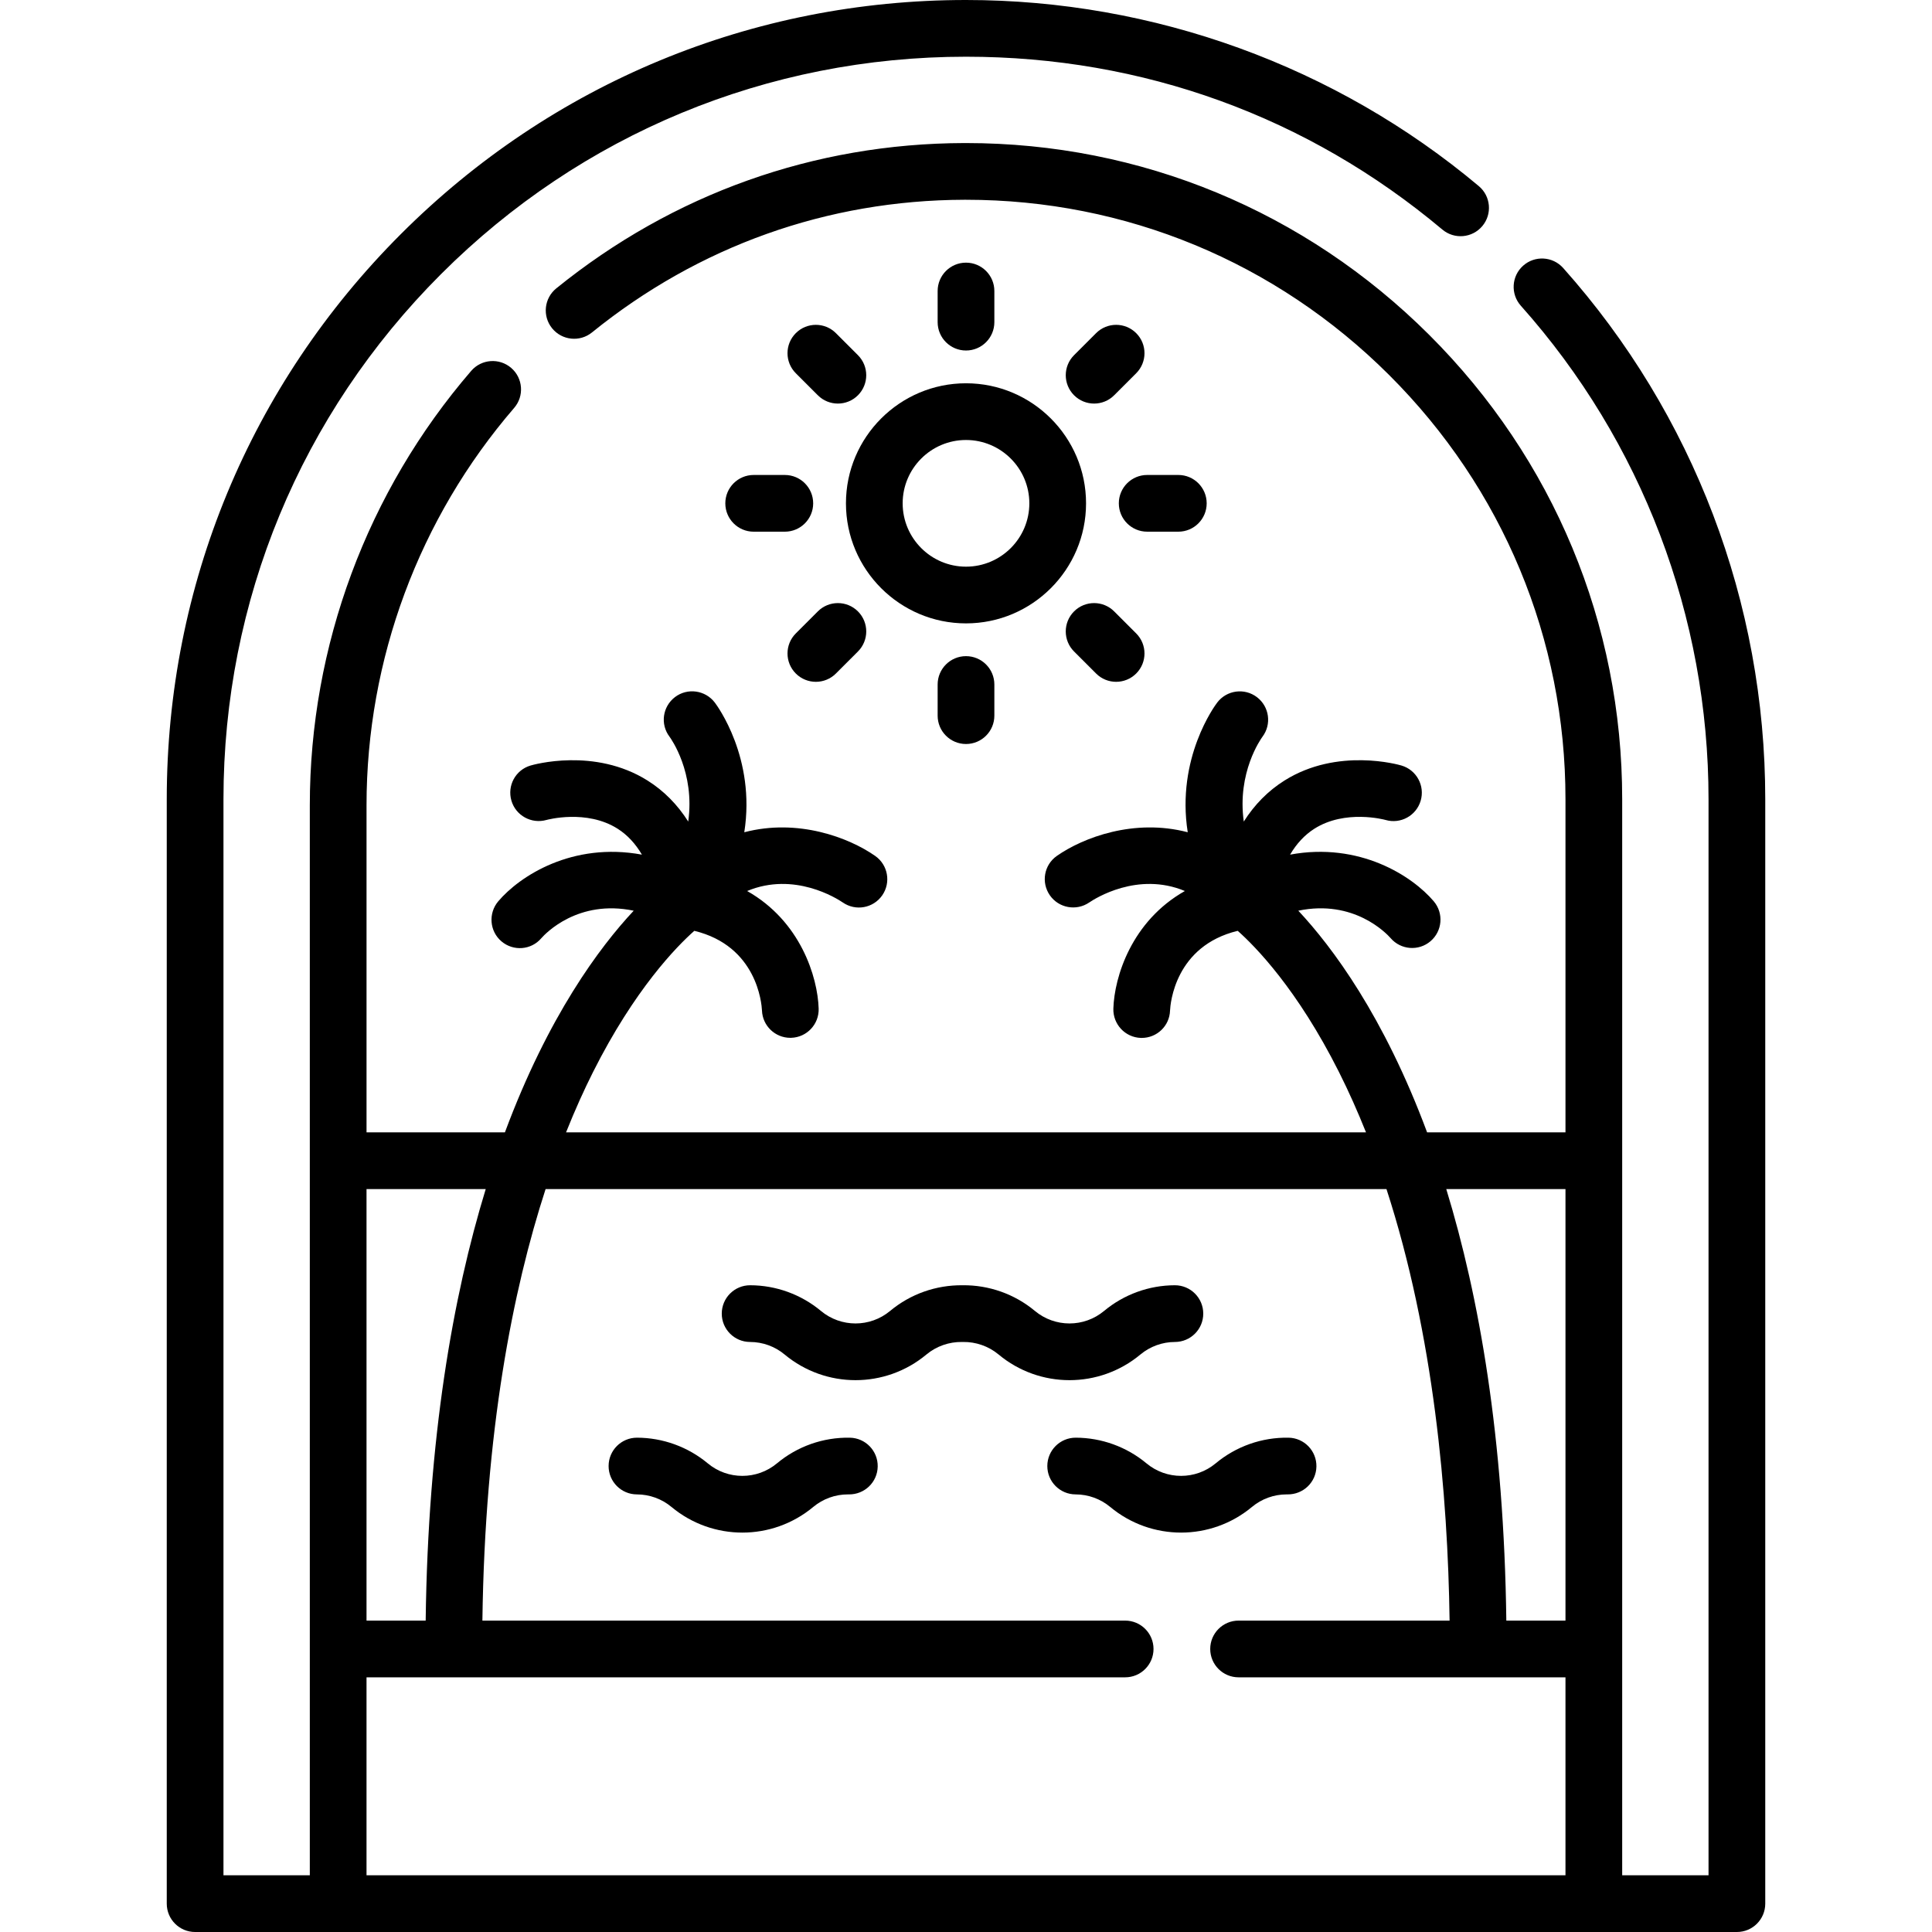 <?xml version="1.0" encoding="UTF-8"?>
<svg xmlns="http://www.w3.org/2000/svg" id="Capa_1" height="512" viewBox="0 0 512 512" width="512">
  <g>
    <path d="m414.257 71.021c-2.763-3.097-7.511-3.369-10.611-.606-3.097 2.762-3.369 7.513-.607 10.61 32.075 35.964 49.74 82.411 49.74 130.784v285.162h-22.882v-285.162c0-46.47-18.169-90.181-51.161-123.082-32.873-32.781-76.439-50.815-122.731-50.815-.165 0-.333 0-.497 0-39.733.111-77.11 13.428-108.09 38.512-3.225 2.612-3.723 7.344-1.111 10.569 2.611 3.225 7.343 3.723 10.569 1.112 28.287-22.904 62.407-35.063 98.673-35.164h.454c42.283 0 82.088 16.478 112.12 46.428 30.144 30.06 46.745 69.991 46.745 112.439v88.277h-36.674c-11.468-30.83-25.114-49.101-34.131-58.741 14.716-3.064 23.328 5.98 24.467 7.271 2.702 3.138 7.42 3.491 10.555.83 3.165-2.684 3.557-7.426.874-10.592-5.668-6.686-19.633-15.773-38.072-12.367 1.728-2.933 3.866-5.227 6.412-6.85 8.189-5.22 18.613-2.416 18.886-2.339 3.969 1.157 8.126-1.113 9.303-5.078 1.18-3.979-1.088-8.161-5.067-9.342-.686-.204-16.946-4.879-31.027 3.976-4.332 2.724-7.924 6.362-10.778 10.867-1.821-12.984 4.532-21.907 4.947-22.472 2.477-3.299 1.832-7.985-1.456-10.49-3.301-2.516-8.018-1.877-10.531 1.424-.591.775-10.909 14.693-7.816 34.374-14.232-3.728-27.737 1.416-34.689 6.272-3.387 2.367-4.209 7.012-1.862 10.414 2.345 3.401 7.019 4.258 10.435 1.931 1.556-1.061 12.861-8.258 25.36-3.046-14.118 7.968-18.691 22.748-18.953 31.157-.129 4.148 3.127 7.644 7.276 7.773.08.003.16.003.24.003 4.041 0 7.378-3.184 7.504-7.252.085-1.826 1.309-17.113 17.934-21.128 4.656 4.126 15.789 15.435 26.838 37.424 2.606 5.185 4.978 10.53 7.159 15.98h-211.992c2.396-6.006 4.811-11.329 7.149-15.98 11.049-21.987 22.182-33.297 26.838-37.424 16.595 4.008 17.844 19.247 17.933 21.118.151 4.047 3.479 7.235 7.506 7.235.078 0 .158-.001.238-.003 4.149-.13 7.406-3.597 7.277-7.746-.262-8.409-4.835-23.189-18.953-31.157 12.483-5.204 23.776 1.969 25.354 3.042 3.4 2.352 8.064 1.514 10.434-1.877 2.377-3.402 1.546-8.087-1.856-10.464-6.951-4.856-20.457-10.001-34.688-6.273 3.092-19.681-7.226-33.598-7.816-34.373-2.515-3.302-7.249-3.962-10.549-1.448-3.301 2.515-3.957 7.206-1.442 10.508.377.512 6.775 9.45 4.95 22.476-2.854-4.504-6.446-8.142-10.778-10.865-14.082-8.854-30.342-4.179-31.027-3.976-3.961 1.175-6.206 5.322-5.056 9.29s5.312 6.255 9.288 5.131c.107-.029 10.636-2.924 18.89 2.339 2.546 1.623 4.683 3.917 6.411 6.85-18.441-3.407-32.405 5.681-38.072 12.368-2.683 3.166-2.314 7.934.852 10.617 3.145 2.671 7.874 2.332 10.57-.848 1.112-1.262 9.728-10.347 24.473-7.278-9.018 9.64-22.662 27.911-34.13 58.74h-36.674v-86.666c0-38.66 13.894-76.063 39.122-105.318 2.71-3.143 2.36-7.888-.783-10.598s-7.888-2.36-10.599.783c-27.581 31.983-42.77 72.871-42.77 115.133v283.551h-22.882v-285.162c0-52.562 20.469-101.977 57.636-139.144s86.582-57.636 139.144-57.636c46.88 0 90.533 15.84 126.242 45.809 3.179 2.668 7.919 2.253 10.587-.926 2.667-3.179 2.253-7.919-.926-10.587-37.901-31.807-86.165-49.325-135.903-49.325-56.576 0-109.766 22.032-149.772 62.038-40.005 40.005-62.037 93.195-62.037 149.771v292.677c0 4.15 3.364 7.515 7.515 7.515h408.589c4.151 0 7.515-3.364 7.515-7.515v-292.677c-.001-52.068-19.019-102.067-53.553-140.788zm.611 244.094v114.363h-15.676c-.618-48.434-7.181-85.829-15.917-114.363zm-286.143 0c-8.736 28.534-15.299 65.929-15.917 114.363h-15.676v-114.363zm-31.593 129.392h201.047c4.151 0 7.515-3.364 7.515-7.515 0-4.15-3.364-7.515-7.515-7.515h-170.339c.672-50.202 8.028-87.518 16.749-114.363h222.84c12.578 38.7 16.266 81.062 16.727 114.363h-55.919c-4.151 0-7.515 3.365-7.515 7.515s3.364 7.515 7.515 7.515h86.63v52.463h-317.735z"></path>
    <path d="m224.186 133.388c0 17.542 14.272 31.814 31.814 31.814s31.814-14.272 31.814-31.814-14.272-31.814-31.814-31.814-31.814 14.271-31.814 31.814zm31.814-16.785c9.255 0 16.785 7.529 16.785 16.784s-7.529 16.785-16.785 16.785-16.785-7.53-16.785-16.785 7.53-16.784 16.785-16.784z"></path>
    <path d="m263.515 85.373v-8.253c0-4.15-3.364-7.515-7.515-7.515s-7.515 3.365-7.515 7.515v8.253c0 4.15 3.364 7.515 7.515 7.515s7.515-3.364 7.515-7.515z"></path>
    <path d="m248.485 181.402v8.253c0 4.15 3.364 7.515 7.515 7.515s7.515-3.365 7.515-7.515v-8.253c0-4.15-3.364-7.515-7.515-7.515s-7.515 3.365-7.515 7.515z"></path>
    <path d="m312.268 140.902c4.151 0 7.515-3.365 7.515-7.515s-3.364-7.515-7.515-7.515h-8.253c-4.151 0-7.515 3.364-7.515 7.515 0 4.15 3.364 7.515 7.515 7.515z"></path>
    <path d="m199.732 125.873c-4.151 0-7.515 3.364-7.515 7.515 0 4.15 3.364 7.515 7.515 7.515h8.253c4.151 0 7.515-3.365 7.515-7.515s-3.364-7.515-7.515-7.515z"></path>
    <path d="m284.637 162.025c-2.934 2.935-2.934 7.693.001 10.628l5.837 5.836c2.935 2.935 7.692 2.934 10.627-.001 2.934-2.935 2.934-7.693-.001-10.628l-5.837-5.836c-2.933-2.933-7.692-2.933-10.627.001z"></path>
    <path d="m221.525 88.286c-2.933-2.934-7.692-2.934-10.627.001-2.934 2.935-2.934 7.693.001 10.628l5.837 5.836c2.935 2.935 7.692 2.934 10.627-.001 2.934-2.935 2.934-7.693-.001-10.628z"></path>
    <path d="m216.736 162.025-5.837 5.836c-2.935 2.935-2.935 7.693-.001 10.628 2.935 2.934 7.693 2.935 10.627.001l5.837-5.836c2.936-2.935 2.936-7.693.001-10.628-2.935-2.934-7.694-2.935-10.627-.001z"></path>
    <path d="m290.475 88.286-5.837 5.836c-2.935 2.935-2.935 7.693-.001 10.628 2.935 2.934 7.693 2.935 10.627.001l5.837-5.836c2.935-2.935 2.935-7.693.001-10.628-2.935-2.934-7.693-2.935-10.627-.001z"></path>
    <path d="m302.221 358.955c2.563-2.135 5.812-3.314 9.15-3.319 4.151-.006 7.51-3.376 7.504-7.526-.006-4.147-3.369-7.503-7.515-7.503-.003 0-.008 0-.011 0-6.838.01-13.496 2.425-18.749 6.801-5.315 4.428-13.03 4.428-18.344 0-5.378-4.479-12.204-6.888-19.182-6.8-7.019-.074-13.803 2.321-19.181 6.8-5.315 4.428-13.03 4.428-18.343-.001-5.253-4.375-11.911-6.79-18.749-6.8-.004 0-.007 0-.011 0-4.145 0-7.509 3.357-7.515 7.503-.006 4.15 3.353 7.52 7.504 7.526 3.338.005 6.587 1.184 9.15 3.319 10.889 9.07 26.694 9.072 37.584 0 2.643-2.201 6.025-3.371 9.428-3.318.089.002.177.002.266 0 3.395-.056 6.787 1.117 9.429 3.318 5.445 4.536 12.117 6.804 18.793 6.804 6.673-.001 13.348-2.269 18.792-6.804z"></path>
    <path d="m225.218 381.004c-7.085-.127-13.903 2.29-19.314 6.798-5.315 4.428-13.03 4.428-18.343 0-5.253-4.375-11.911-6.79-18.749-6.8-.004 0-.007 0-.011 0-4.145 0-7.509 3.357-7.515 7.503-.006 4.15 3.353 7.52 7.504 7.526 3.338.005 6.587 1.184 9.15 3.318 5.445 4.536 12.117 6.804 18.793 6.804 6.672 0 13.347-2.269 18.792-6.804 2.576-2.146 5.825-3.32 9.174-3.32.085 0 .169.001.254.002 4.162.043 7.573-3.232 7.647-7.381s-3.232-7.572-7.382-7.646z"></path>
    <path d="m340.964 396.029c.085 0 .169.001.253.002 4.162.043 7.573-3.232 7.647-7.381.073-4.149-3.231-7.573-7.381-7.646-7.062-.127-13.902 2.29-19.314 6.798-5.315 4.428-13.03 4.428-18.344 0-5.252-4.375-11.911-6.79-18.749-6.8-.004 0-.007 0-.011 0-4.145 0-7.509 3.357-7.515 7.503-.006 4.15 3.353 7.52 7.504 7.526 3.338.005 6.587 1.184 9.15 3.318 5.445 4.536 12.117 6.804 18.792 6.804 6.672 0 13.347-2.269 18.792-6.804 2.578-2.146 5.827-3.32 9.176-3.32z"></path>
  </g>
</svg>
